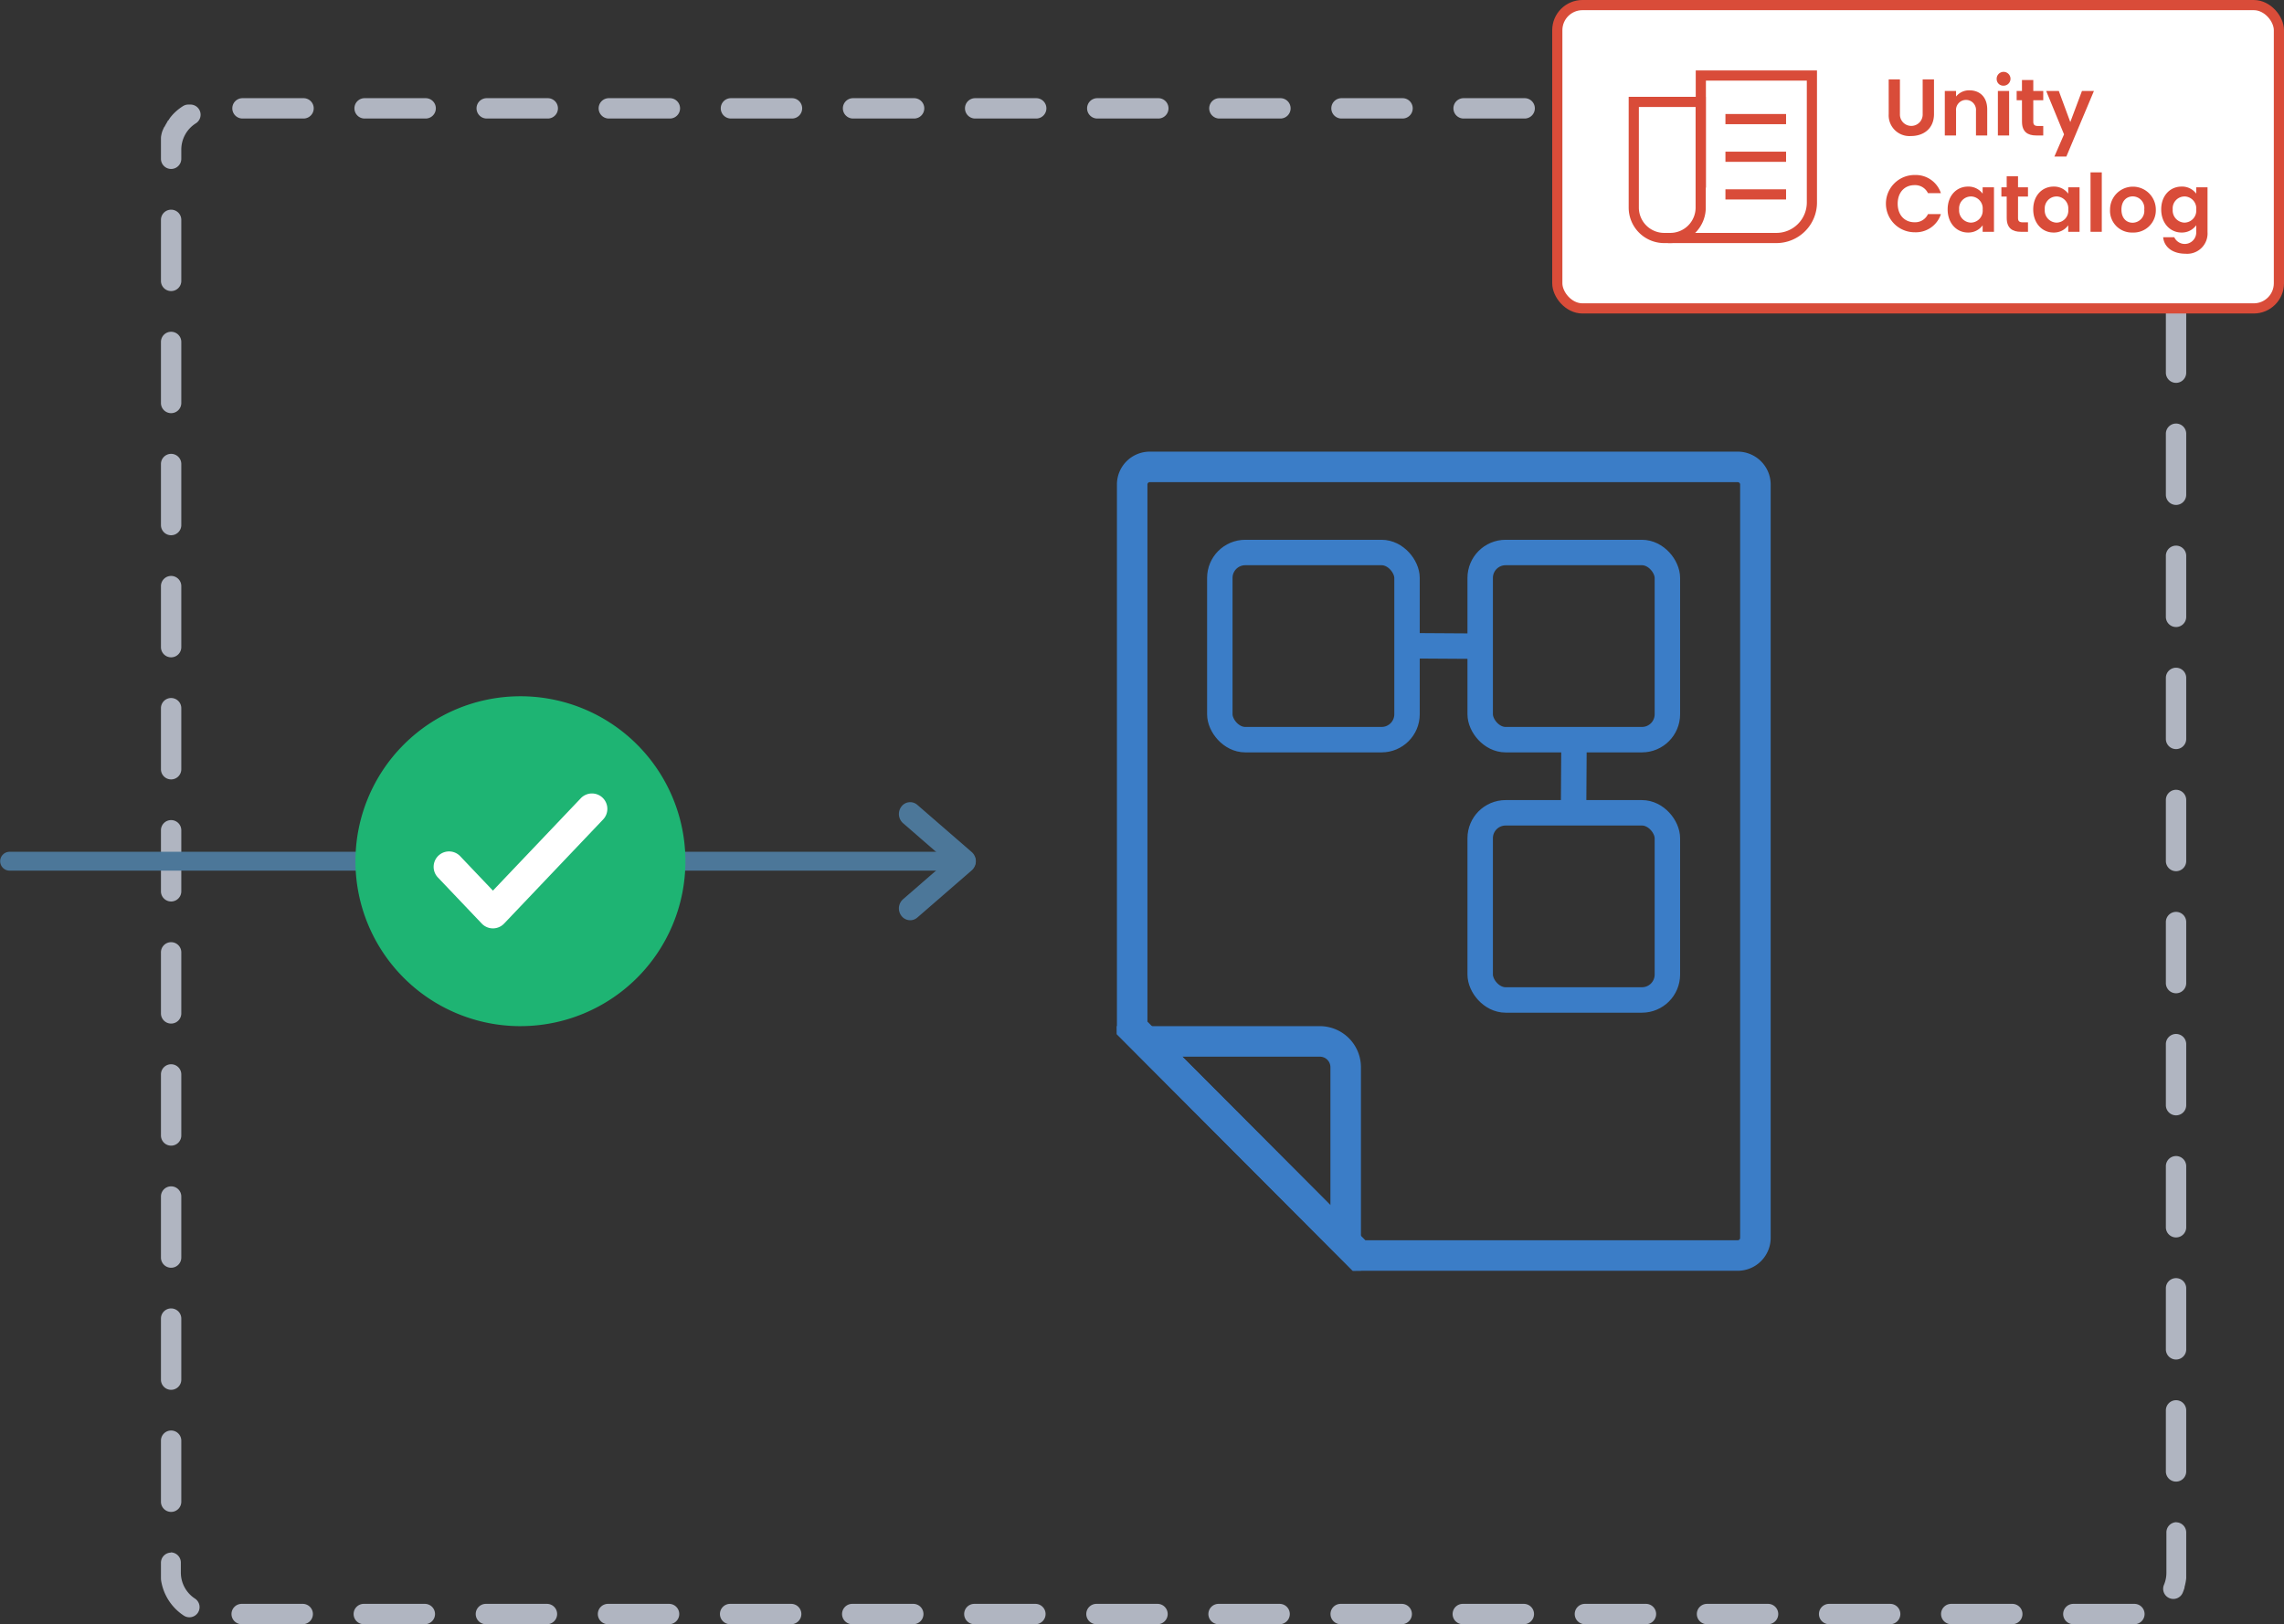 <?xml version="1.0" encoding="UTF-8"?>
<svg xmlns="http://www.w3.org/2000/svg" width="448.902" height="319.303" viewBox="0 0 448.902 319.303">
  <rect x="0" y="0" width="448.902" height="319.303" fill="#333333" stroke="none"/>
  <g id="Group_17654" data-name="Group 17654" transform="translate(0 0)">
    <g id="Group_17655" data-name="Group 17655">
      <path id="Path_11733" data-name="Path 11733" d="M395.66,19.3h-12a2,2,0,0,0,0,4h12a2,2,0,0,0,0-4m-24,0h-12a2,2,0,0,0,0,4h12a2,2,0,0,0,0-4m-24,0h-12a2,2,0,0,0,0,4h12a2,2,0,0,0,0-4m-24,0h-12a2,2,0,0,0,0,4h12a2,2,0,0,0,0-4m-24,0h-12a2,2,0,0,0,0,4h12a2,2,0,0,0,0-4m-24,0h-12a2,2,0,0,0,0,4h12a2,2,0,0,0,0-4m-24,0h-12a2,2,0,1,0,0,4h12a2,2,0,0,0,0-4m-24,0h-12a2,2,0,0,0,0,4h12a2,2,0,0,0,0-4m-24,0h-12a2,2,0,0,0,0,4h12a2,2,0,0,0,0-4m-24,0h-12a2,2,0,0,0,0,4h12a2,2,0,0,0,0-4m-24,0h-12a2,2,0,0,0,0,4h12a2,2,0,0,0,0-4m-24,0h-12a2,2,0,0,0,0,4h12a2,2,0,0,0,0-4m-24,0h-12a2,2,0,0,0,0,4h12a2,2,0,0,0,0-4m-24,0h-12a2,2,0,0,0,0,4h12a2,2,0,0,0,0-4m-24,0h-12a2,2,0,0,0,0,4h12a2,2,0,0,0,0-4M37.024,20.554a1.993,1.993,0,0,0-1.068.311A10.2,10.2,0,0,0,33.9,22.581h0c-.013.014-.026.029-.04.043l-.013.014-.038.043,0,0L33.8,22.7l-.026.028v0l-.011.013h0l-.025.029h0l-.012.013v0l-.012.014h0l-.024.029,0,0-.011.013h0l-.025.029h0l-.01.013,0,0-.011.013h0l-.012.014,0,0-.01.011,0,0-.009.011,0,0-.024.029,0,0-.01.012,0,0-.011.014h0l-.012.014v0l-.01.012,0,0-.009.011,0,0-.012.014-.011.014,0,0-.008.01,0,0-.009.011,0,0-.011.015,0,0-.008.011,0,0-.008.01,0,.005-.011.013v0l-.01.012,0,.005-.008.01,0,0-.009.012,0,0-.011.014,0,0-.008.01,0,.006-.007.01,0,0-.011.013,0,.005-.007.01,0,0-.007.009,0,0-.008.011,0,0-.01.013,0,.006-.007.009,0,0-.006.009-.005.006-.009.013-.005.006-.005.007-.006.008-.005.007-.005.007-.005.007-.01.012-.005.008-.005.007-.006.007-.005.007-.005.007-.005.007-.008.011-.007.009,0,.007-.006.008,0,.006-.006.008,0,.008-.008.01-.006.009-.005.007-.005.007-.006.008,0,.006-.011.015,0,.006-.005.008-.005.006-.005.008,0,.007-.005.007-.005.007-.009.014-.005.006,0,.008-.005.007-.005.008L33,23.71,33,23.719l-.008.011-.006.009,0,.006-.005.008,0,.007-.005.007-.007.01-.006.011-.005.007-.006.008,0,.006-.005.008-.005.007-.01.015,0,.006,0,.008,0,.006-.006.008,0,.007-.005.008,0,0-.013.02,0,0-.006.009,0,.005-.006.01,0,0-.014.021,0,0-.005.009,0,.006-.006.009,0,.005-.02.032,0,0-.006.01,0,0-.006.01,0,0-.013.021,0,0-.006.01,0,.005-.006.01,0,0-.02.033,0,0-.006.01,0,.005-.006.01v0l-.021.034,0,0-.006.01,0,0-.021.034,0,0-.006.011,0,0-.006.01v0l-.015.025-.007.012v0l-.007.012h0l-.022.038v0l-.006.011,0,0c-.01.017-.019.034-.029.05v0c-.01.016-.019.034-.029.05v0l-.007.012h0c-.008.013-.015.026-.022.039h0l-.007.012v0l-.007.012-.021.039v0l-.007.012v0l-.028.051v0l-.027.052v0l-.007.012h0c-.007.013-.014.026-.02.039v0l-.007.012v0l-.026.052v0l-.006.012v0l-.02.039h0l-.006.012v0c-.009.017-.017.035-.026.052v0L32.253,25h0l-.02.039v0l0,.012,0,0c-.008.018-.016.035-.025.053v0l-.006.013h0c-.007.013-.013.026-.019.04h0l-.006.013v0l-.018.04h0l-.006.012v0l-.006.013-.018.04v0l-.006.013c-.007.014-.012.028-.019.041h0l-.006.013v0l-.005.013h0c0,.013-.012.027-.017.04v0l-.006.013v0l-.017.04v0l-.005.012,0,0-.023.054v0L32,25.559h0l-.017.042h0l-.006.013h0c-.007.019-.015.038-.022.056h0l0,.014-.017.042v0l-.006.013v0L31.9,25.8v0l-.021.056v0l-.005.013v0c0,.014-.01.028-.016.042l0,.013,0,0,0,.013v0l-.015.04v0l0,.012v0l-.015.041h0l-.005.012v0l0,.012v0l-.014.041v0l0,.013v0c-.005.013-.01.027-.014.04v0l0,.013v0c-.007.018-.013.037-.019.055v0l0,.013v0l-.013.039v0l0,.012v0l-.014.042,0,.013v0l0,.012v0l-.012.039v0l0,.012v0c0,.013-.008.027-.013.041v0l0,.012v0l0,.012v0l-.012.04v0l0,.012v0l-.012.04v0l0,.012v0l0,.013h0l-.012.041v0l0,.012v0c0,.014-.008.027-.011.041v0l0,.013v0l0,.012v0l-.01.04,0,.005,0,.012v0c0,.013-.007.026-.01.039v.005l0,.012,0,.005,0,.012v0l-.007.026v0l0,.012,0,0,0,.011v.006l-.009.038,0,0,0,.011v.006l0,.011,0,.006,0,.021,0,.006,0,.011,0,.006,0,.011,0,.006-.008.037v.006l0,.011v.006l0,.012v0l0,.021,0,.007,0,.01,0,.008,0,.01,0,.007,0,.018v.008l0,.009,0,.009,0,.009,0,.008,0,.01,0,.009,0,.015,0,.009v.01l0,.008,0,.009,0,.009,0,.018,0,.007,0,.01v.007l0,.011,0,.007,0,.01,0,.011,0,.015v.008l0,.01v.008l0,.009,0,.009,0,.016,0,.009V27.6l0,.009,0,.009v.009l0,.009,0,.014,0,.011,0,.009v.01l0,.008,0,.01v.01l0,.013,0,.011,0,.009v.009l0,.009v.009l0,.009,0,.016,0,.009v.01l0,.008v.01l0,.008v.011l0,.014,0,.01v.009l0,.01V27.9l0,.011v.007l0,.017,0,.008v.019l0,.01v.008l0,.012V28l0,.011v.009l0,.009v.019l0,.011v.014l0,.009v.028l0,.009v.023l0,.012v.027l0,.011v.032l0,.011v.026l0,.017v.064l0,.018v.006l0,.013v.007l0,.013v.006l0,.018v.006l0,.012v.008l0,.011v.008l0,.014v.005l0,.017v.253l0,.018v.5h0v1.939a2,2,0,0,0,4,0V29.43a6.106,6.106,0,0,1,2.86-5.185,2,2,0,0,0-1.07-3.691m-3.79,20.668a2,2,0,0,0-2,2v12a2,2,0,0,0,4,0v-12a2,2,0,0,0-2-2m0,24a2,2,0,0,0-2,2v12a2,2,0,0,0,4,0v-12a2,2,0,0,0-2-2m0,24a2,2,0,0,0-2,2v12a2,2,0,0,0,4,0v-12a2,2,0,0,0-2-2m0,24a2,2,0,0,0-2,2v12a2,2,0,0,0,4,0v-12a2,2,0,0,0-2-2m0,24a2,2,0,0,0-2,2v12a2,2,0,0,0,4,0v-12a2,2,0,0,0-2-2m0,24a2,2,0,0,0-2,2v12a2,2,0,0,0,4,0v-12a2,2,0,0,0-2-2m0,24a2,2,0,0,0-2,2v12a2,2,0,0,0,4,0v-12a2,2,0,0,0-2-2m0,24a2,2,0,0,0-2,2v12a2,2,0,0,0,4,0v-12a2,2,0,0,0-2-2m0,24a2,2,0,0,0-2,2v12a2,2,0,0,0,4,0v-12a2,2,0,0,0-2-2m0,24a2,2,0,0,0-2,2v12a2,2,0,0,0,4,0v-12a2,2,0,0,0-2-2m0,24a2,2,0,0,0-2,2v12a2,2,0,0,0,4,0v-12a2,2,0,0,0-2-2m0,24a2,2,0,0,0-2,2v2.49h0v.144l0,.019v.061h0l0,.019v.024l0,.015v0l0,.038v.024l0,.017v0l0,.038v.043l0,.019h0l0,.019v0l0,.018v0l0,.039v0l0,.017v0l0,.018h0c0,.014,0,.027.005.04v0l0,.017v0l0,.018h0l0,.039v0l0,.016v0c0,.013,0,.026.005.039h0l0,.018v0l0,.017v0c0,.013,0,.026,0,.039h0l0,.019h0l.009.059v0l0,.018h0l.009.059.012.08c0,.027.009.053.013.079a10.137,10.137,0,0,0,4.443,6.771,2,2,0,0,0,2.192-3.346,6.118,6.118,0,0,1-2.778-5.132v-1.954a2,2,0,0,0-2-2M59.5,315.3h-12a2,2,0,0,0,0,4h12a2,2,0,0,0,0-4m24,0h-12a2,2,0,0,0,0,4h12a2,2,0,0,0,0-4m24,0h-12a2,2,0,0,0,0,4h12a2,2,0,1,0,0-4m24,0h-12a2,2,0,0,0,0,4h12a2,2,0,0,0,0-4m24,0h-12a2,2,0,0,0,0,4h12a2,2,0,0,0,0-4m24,0h-12a2,2,0,0,0,0,4h12a2,2,0,0,0,0-4m24,0h-12a2,2,0,0,0,0,4h12a2,2,0,0,0,0-4m24,0h-12a2,2,0,0,0,0,4h12a2,2,0,0,0,0-4m24,0h-12a2,2,0,0,0,0,4h12a2,2,0,0,0,0-4m24,0h-12a2,2,0,1,0,0,4h12a2,2,0,0,0,0-4m24,0h-12a2,2,0,1,0,0,4h12a2,2,0,0,0,0-4m24,0h-12a2,2,0,1,0,0,4h12a2,2,0,0,0,0-4m24,0h-12a2,2,0,1,0,0,4h12a2,2,0,0,0,0-4m24,0h-12a2,2,0,1,0,0,4h12a2,2,0,0,0,0-4m24,0h-12a2,2,0,1,0,0,4h12a2,2,0,0,0,0-4m24,0h-12a2,2,0,1,0,0,4h12a2,2,0,0,0,0-4m8.289-16.055a2,2,0,0,0-2,2v7.928a6.087,6.087,0,0,1-.485,2.4,2,2,0,0,0,3.676,1.576,9.941,9.941,0,0,0,.372-1.021v0l0-.012h0l0-.014v0l0-.013v0l0-.012,0-.006,0-.01,0-.006,0-.008,0-.008,0-.008,0-.009,0-.005,0-.011v0l0-.013v0l0-.013v0a10.114,10.114,0,0,0,.332-1.715l0-.031h0l0-.032,0-.032,0-.016h0v-.031h0l0-.014v-.017h0l0-.015h0v-.112h0v-8.7a2,2,0,0,0-2-2m0-24a2,2,0,0,0-2,2v12a2,2,0,0,0,4,0v-12a2,2,0,0,0-2-2m0-24a2,2,0,0,0-2,2v12a2,2,0,0,0,4,0v-12a2,2,0,0,0-2-2m0-24a2,2,0,0,0-2,2v12a2,2,0,0,0,4,0v-12a2,2,0,0,0-2-2m0-24a2,2,0,0,0-2,2v12a2,2,0,0,0,4,0v-12a2,2,0,0,0-2-2m0-24a2,2,0,0,0-2,2v12a2,2,0,0,0,4,0v-12a2,2,0,0,0-2-2m0-24a2,2,0,0,0-2,2v12a2,2,0,0,0,4,0v-12a2,2,0,0,0-2-2m0-24a2,2,0,0,0-2,2v12a2,2,0,0,0,4,0v-12a2,2,0,0,0-2-2m0-24a2,2,0,0,0-2,2v12a2,2,0,1,0,4,0v-12a2,2,0,0,0-2-2m0-24a2,2,0,0,0-2,2v12a2,2,0,0,0,4,0v-12a2,2,0,0,0-2-2m0-24a2,2,0,0,0-2,2v12a2,2,0,0,0,4,0v-12a2,2,0,0,0-2-2m0-24a2,2,0,0,0-2,2v12a2,2,0,0,0,4,0v-12a2,2,0,0,0-2-2M419.66,19.3h-12a2,2,0,0,0,0,4h12a6.132,6.132,0,0,1,5.615,3.669,2,2,0,0,0,3.666-1.6c-.057-.131-.116-.259-.179-.387h0l-.02-.04v0l-.019-.039v0l-.02-.039v0c-.007-.012-.013-.024-.019-.036l0-.006-.018-.035,0,0-.006-.012h0l-.012-.023,0,0-.006-.011v0l-.011-.022,0-.006-.006-.01,0-.006-.009-.017,0-.008-.006-.009,0-.008-.008-.015,0-.008-.005-.009-.006-.011-.006-.011,0-.01-.005-.008-.006-.011-.005-.011-.006-.01,0-.007-.007-.012-.005-.009-.007-.012,0-.007-.006-.012,0-.008-.007-.013,0-.007-.006-.011,0-.007-.009-.015,0-.006-.007-.012,0-.005-.009-.016,0-.006-.007-.013,0,0-.009-.016,0,0-.007-.013,0,0-.01-.016,0,0-.009-.014,0,0-.01-.017,0,0-.009-.014,0,0-.01-.017,0,0-.009-.015,0,0-.011-.018v0l-.01-.016,0,0-.011-.018v0l-.01-.016v0l-.012-.018-.01-.017,0,0-.023-.036v0L428.213,24v0l-.024-.036h0c-.008-.013-.017-.025-.025-.037h0a10.136,10.136,0,0,0-6.515-4.429l-.046-.009-.046-.009-.046-.008h0l-.046-.008-.07-.012-.023,0-.023,0-.046-.008h0l-.045-.007h0l-.044-.007h0l-.045-.006h0l-.044-.006h0l-.044-.007h0l-.044-.006h0l-.044-.006h0l-.044,0h0l-.022,0-.022,0h0l-.021,0h0l-.022,0h0l-.02,0h0l-.022,0h0l-.021,0h0l-.022,0h0l-.02,0h0l-.022,0h0l-.021,0h0l-.022,0h0l-.02,0h0l-.022,0h0l-.02,0h0l-.022,0h-.026l-.022,0h-.049l-.02,0h-.005l-.021,0h-.048l-.022,0h-.005l-.043,0h-.026l-.021,0h-.582Z" fill="#b0b5c1"></path>
      <path id="Path_11734" data-name="Path 11734" d="M259.412,207.729a2.075,2.075,0,0,1,2.071,2.066v27.126l-29.106-29.192Zm.007-6H219.483l.022,1.587,46.362,46.5,1.616-.014V209.795a8.086,8.086,0,0,0-8.064-8.066" fill="#3b7dc7"></path>
      <path id="Path_11735" data-name="Path 11735" d="M341.565,94.787a.48.48,0,0,1,.445.42V243.368a.478.478,0,0,1-.419.451H268.356l-38.209-38.324-4.628-4.654V95.22a.46.46,0,0,1,.4-.433Zm.03-6H225.923a6.461,6.461,0,0,0-6.4,6.415V203.316l6.374,6.41,39.973,40.093h75.725a6.481,6.481,0,0,0,6.419-6.415V95.207a6.484,6.484,0,0,0-6.415-6.42" fill="#3b7dc7"></path>
      <rect id="Rectangle_2145" data-name="Rectangle 2145" width="36.793" height="36.793" rx="4.997" transform="translate(239.746 108.616)" fill="none" stroke="#3b7dc7" stroke-miterlimit="10" stroke-width="5"></rect>
      <rect id="Rectangle_2146" data-name="Rectangle 2146" width="36.793" height="36.793" rx="4.997" transform="translate(290.918 108.616)" fill="none" stroke="#3b7dc7" stroke-miterlimit="10" stroke-width="5"></rect>
      <rect id="Rectangle_2147" data-name="Rectangle 2147" width="36.793" height="36.793" rx="4.997" transform="translate(290.918 159.788)" fill="none" stroke="#3b7dc7" stroke-miterlimit="10" stroke-width="5"></rect>
      <line id="Line_224" data-name="Line 224" x2="13.933" y2="0.088" transform="translate(276.985 126.946)" fill="none" stroke="#3b7dc7" stroke-miterlimit="10" stroke-width="5"></line>
      <line id="Line_225" data-name="Line 225" y1="13.933" x2="0.088" transform="translate(309.271 145.632)" fill="none" stroke="#3b7dc7" stroke-miterlimit="10" stroke-width="5"></line>
      <path id="Path_11736" data-name="Path 11736" d="M189.941,170.657H1.853a1.354,1.354,0,0,1,0-2.707H189.941a1.354,1.354,0,0,1,0,2.707" fill="#4c7799"></path>
      <path id="Path_11737" data-name="Path 11737" d="M189.941,170.657H1.853a1.354,1.354,0,0,1,0-2.707H189.941a1.354,1.354,0,0,1,0,2.707Z" fill="none" stroke="#4c7799" stroke-miterlimit="10" stroke-width="1"></path>
      <path id="Path_11738" data-name="Path 11738" d="M178.889,180.408a1.667,1.667,0,0,1-1.331-.675,1.911,1.911,0,0,1,.248-2.571l9.058-7.859-9.058-7.86a1.911,1.911,0,0,1-.248-2.571,1.641,1.641,0,0,1,2.411-.264l10.693,9.277a1.9,1.9,0,0,1,0,2.835L179.969,180a1.636,1.636,0,0,1-1.08.411" fill="#4c7799"></path>
      <path id="Path_11739" data-name="Path 11739" d="M178.889,180.408a1.667,1.667,0,0,1-1.331-.675,1.911,1.911,0,0,1,.248-2.571l9.058-7.859-9.058-7.86a1.911,1.911,0,0,1-.248-2.571,1.641,1.641,0,0,1,2.411-.264l10.693,9.277a1.9,1.9,0,0,1,0,2.835L179.969,180A1.636,1.636,0,0,1,178.889,180.408Z" fill="none" stroke="#4c7799" stroke-miterlimit="10" stroke-width="1"></path>
      <path id="Path_11740" data-name="Path 11740" d="M102.286,201.729h0A32.426,32.426,0,1,1,134.712,169.3a32.426,32.426,0,0,1-32.426,32.426" fill="#1eb473"></path>
      <path id="Path_11741" data-name="Path 11741" d="M114.149,156.929,96.881,175.086l-6.458-6.793a3.028,3.028,0,0,0-4.388,4.173l8.653,9.1a3.028,3.028,0,0,0,4.388,0L118.537,161.1a3.028,3.028,0,0,0-.106-4.279h0a3.027,3.027,0,0,0-4.281.107" fill="#fff"></path>
      <path id="Path_11742" data-name="Path 11742" d="M442.958,60.63H311.019a4.943,4.943,0,0,1-4.944-4.944V5.944A4.943,4.943,0,0,1,311.019,1H442.958A4.944,4.944,0,0,1,447.9,5.944V55.686a4.944,4.944,0,0,1-4.944,4.944" fill="#fff"></path>
      <rect id="Rectangle_2148" data-name="Rectangle 2148" width="141.827" height="59.63" rx="4.944" transform="translate(306.075 1)" fill="none" stroke="#d94c39" stroke-miterlimit="10" stroke-width="2"></rect>
      <path id="Path_11743" data-name="Path 11743" d="M328.833,46.786V37.275l5.451-1.2V14.845h21.831V39.811a6.983,6.983,0,0,1-6.974,6.975Z" fill="#fff"></path>
      <path id="Path_11744" data-name="Path 11744" d="M355.115,15.845V39.811a5.982,5.982,0,0,1-5.975,5.975H329.833V38.079l3.882-.857,1.569-.346V15.845Zm2-2H333.284V35.269l-5.451,1.2V47.786H349.14a7.975,7.975,0,0,0,7.975-7.975Z" fill="#d94c39"></path>
      <path id="Path_11745" data-name="Path 11745" d="M327.081,46.786a5.983,5.983,0,0,1-5.976-5.976V20.034h13.153V40.81a5.982,5.982,0,0,1-5.976,5.976Z" fill="#fff"></path>
      <path id="Path_11746" data-name="Path 11746" d="M333.258,21.034V40.81a4.981,4.981,0,0,1-4.976,4.976h-1.2a4.981,4.981,0,0,1-4.976-4.976V21.034Zm2-2H320.105V40.81a6.976,6.976,0,0,0,6.976,6.976h1.2a6.976,6.976,0,0,0,6.976-6.976Z" fill="#d94c39"></path>
      <line id="Line_226" data-name="Line 226" x2="11.916" transform="translate(339.121 23.413)" fill="#fff"></line>
      <line id="Line_227" data-name="Line 227" x2="11.916" transform="translate(339.121 23.413)" fill="none" stroke="#d94c39" stroke-miterlimit="10" stroke-width="2"></line>
      <line id="Line_228" data-name="Line 228" x2="11.916" transform="translate(339.121 38.217)" fill="#fff"></line>
      <line id="Line_229" data-name="Line 229" x2="11.916" transform="translate(339.121 38.217)" fill="none" stroke="#d94c39" stroke-miterlimit="10" stroke-width="2"></line>
      <line id="Line_230" data-name="Line 230" x2="11.916" transform="translate(339.121 30.815)" fill="#fff"></line>
      <line id="Line_231" data-name="Line 231" x2="11.916" transform="translate(339.121 30.815)" fill="none" stroke="#d94c39" stroke-miterlimit="10" stroke-width="2"></line>
      <path id="Path_11747" data-name="Path 11747" d="M371.206,15.613h2.21v6.821a2.236,2.236,0,1,0,4.469,0V15.613h2.226v6.8c0,2.905-2.084,4.326-4.5,4.326a4.078,4.078,0,0,1-4.4-4.326Z" fill="#d94c39"></path>
      <path id="Path_11748" data-name="Path 11748" d="M388.362,21.8a1.967,1.967,0,1,0-3.915,0v4.831h-2.211V17.886h2.211v1.09a3.266,3.266,0,0,1,2.636-1.216c2.037,0,3.489,1.326,3.489,3.742v5.131h-2.21Z" fill="#d94c39"></path>
      <path id="Path_11749" data-name="Path 11749" d="M392.43,15.55a1.359,1.359,0,1,1,1.358,1.295,1.3,1.3,0,0,1-1.358-1.295m.237,2.337h2.211v8.747h-2.211Z" fill="#d94c39"></path>
      <path id="Path_11750" data-name="Path 11750" d="M397.4,19.7h-1.042V17.887H397.4V15.724h2.226v2.163h1.958V19.7h-1.958v4.232c0,.584.237.836.931.836h1.027v1.863H400.2c-1.673,0-2.794-.71-2.794-2.715Z" fill="#d94c39"></path>
      <path id="Path_11751" data-name="Path 11751" d="M409.191,17.887h2.353l-5.416,12.884h-2.352l1.894-4.358-3.505-8.526h2.479L406.9,24Z" fill="#d94c39"></path>
      <path id="Path_11752" data-name="Path 11752" d="M376.29,34.408a5.192,5.192,0,0,1,5.179,3.567h-2.542a2.78,2.78,0,0,0-2.652-1.578c-1.927,0-3.3,1.4-3.3,3.647s1.373,3.647,3.3,3.647a2.765,2.765,0,0,0,2.652-1.6h2.542a5.173,5.173,0,0,1-5.179,3.568,5.628,5.628,0,0,1,0-11.256" fill="#d94c39"></path>
      <path id="Path_11753" data-name="Path 11753" d="M386.783,36.681a3.459,3.459,0,0,1,2.889,1.389V36.823H391.9V45.57h-2.226V44.291a3.45,3.45,0,0,1-2.9,1.421c-2.21,0-3.979-1.816-3.979-4.547s1.769-4.484,3.995-4.484m.568,1.942a2.333,2.333,0,0,0-2.305,2.542,2.39,2.39,0,0,0,2.305,2.6,2.354,2.354,0,0,0,2.321-2.573,2.355,2.355,0,0,0-2.321-2.574" fill="#d94c39"></path>
      <path id="Path_11754" data-name="Path 11754" d="M394.4,38.639h-1.042V36.823H394.4V34.66h2.226v2.163h1.958v1.816h-1.958v4.232c0,.584.237.836.931.836h1.027V45.57H397.2c-1.673,0-2.794-.71-2.794-2.715Z" fill="#d94c39"></path>
      <path id="Path_11755" data-name="Path 11755" d="M403.605,36.681a3.459,3.459,0,0,1,2.889,1.389V36.823h2.226V45.57h-2.226V44.291a3.45,3.45,0,0,1-2.9,1.421c-2.21,0-3.979-1.816-3.979-4.547s1.769-4.484,4-4.484m.568,1.942a2.333,2.333,0,0,0-2.3,2.542,2.39,2.39,0,0,0,2.3,2.6,2.354,2.354,0,0,0,2.321-2.573,2.355,2.355,0,0,0-2.321-2.574" fill="#d94c39"></path>
      <rect id="Rectangle_2149" data-name="Rectangle 2149" width="2.211" height="11.684" transform="translate(410.877 33.886)" fill="#d94c39"></rect>
      <path id="Path_11756" data-name="Path 11756" d="M419.148,45.712a4.282,4.282,0,0,1-4.437-4.515,4.5,4.5,0,1,1,9,0,4.373,4.373,0,0,1-4.563,4.515m0-1.926a2.328,2.328,0,0,0,2.289-2.589,2.3,2.3,0,0,0-2.258-2.59c-1.168,0-2.226.837-2.226,2.59,0,1.736,1.011,2.589,2.2,2.589" fill="#d94c39"></path>
      <path id="Path_11757" data-name="Path 11757" d="M428.758,36.681a3.427,3.427,0,0,1,2.889,1.389V36.823h2.225v8.81a4,4,0,0,1-4.325,4.247c-2.464,0-4.185-1.231-4.4-3.236h2.194a2.26,2.26,0,0,0,4.311-1.011V44.275a3.453,3.453,0,0,1-2.889,1.437c-2.227,0-3.995-1.816-3.995-4.547s1.768-4.484,3.995-4.484m.568,1.942a2.333,2.333,0,0,0-2.3,2.542,2.39,2.39,0,0,0,2.3,2.6,2.354,2.354,0,0,0,2.321-2.573,2.355,2.355,0,0,0-2.321-2.574" fill="#d94c39"></path>
    </g>
  </g>
</svg>
